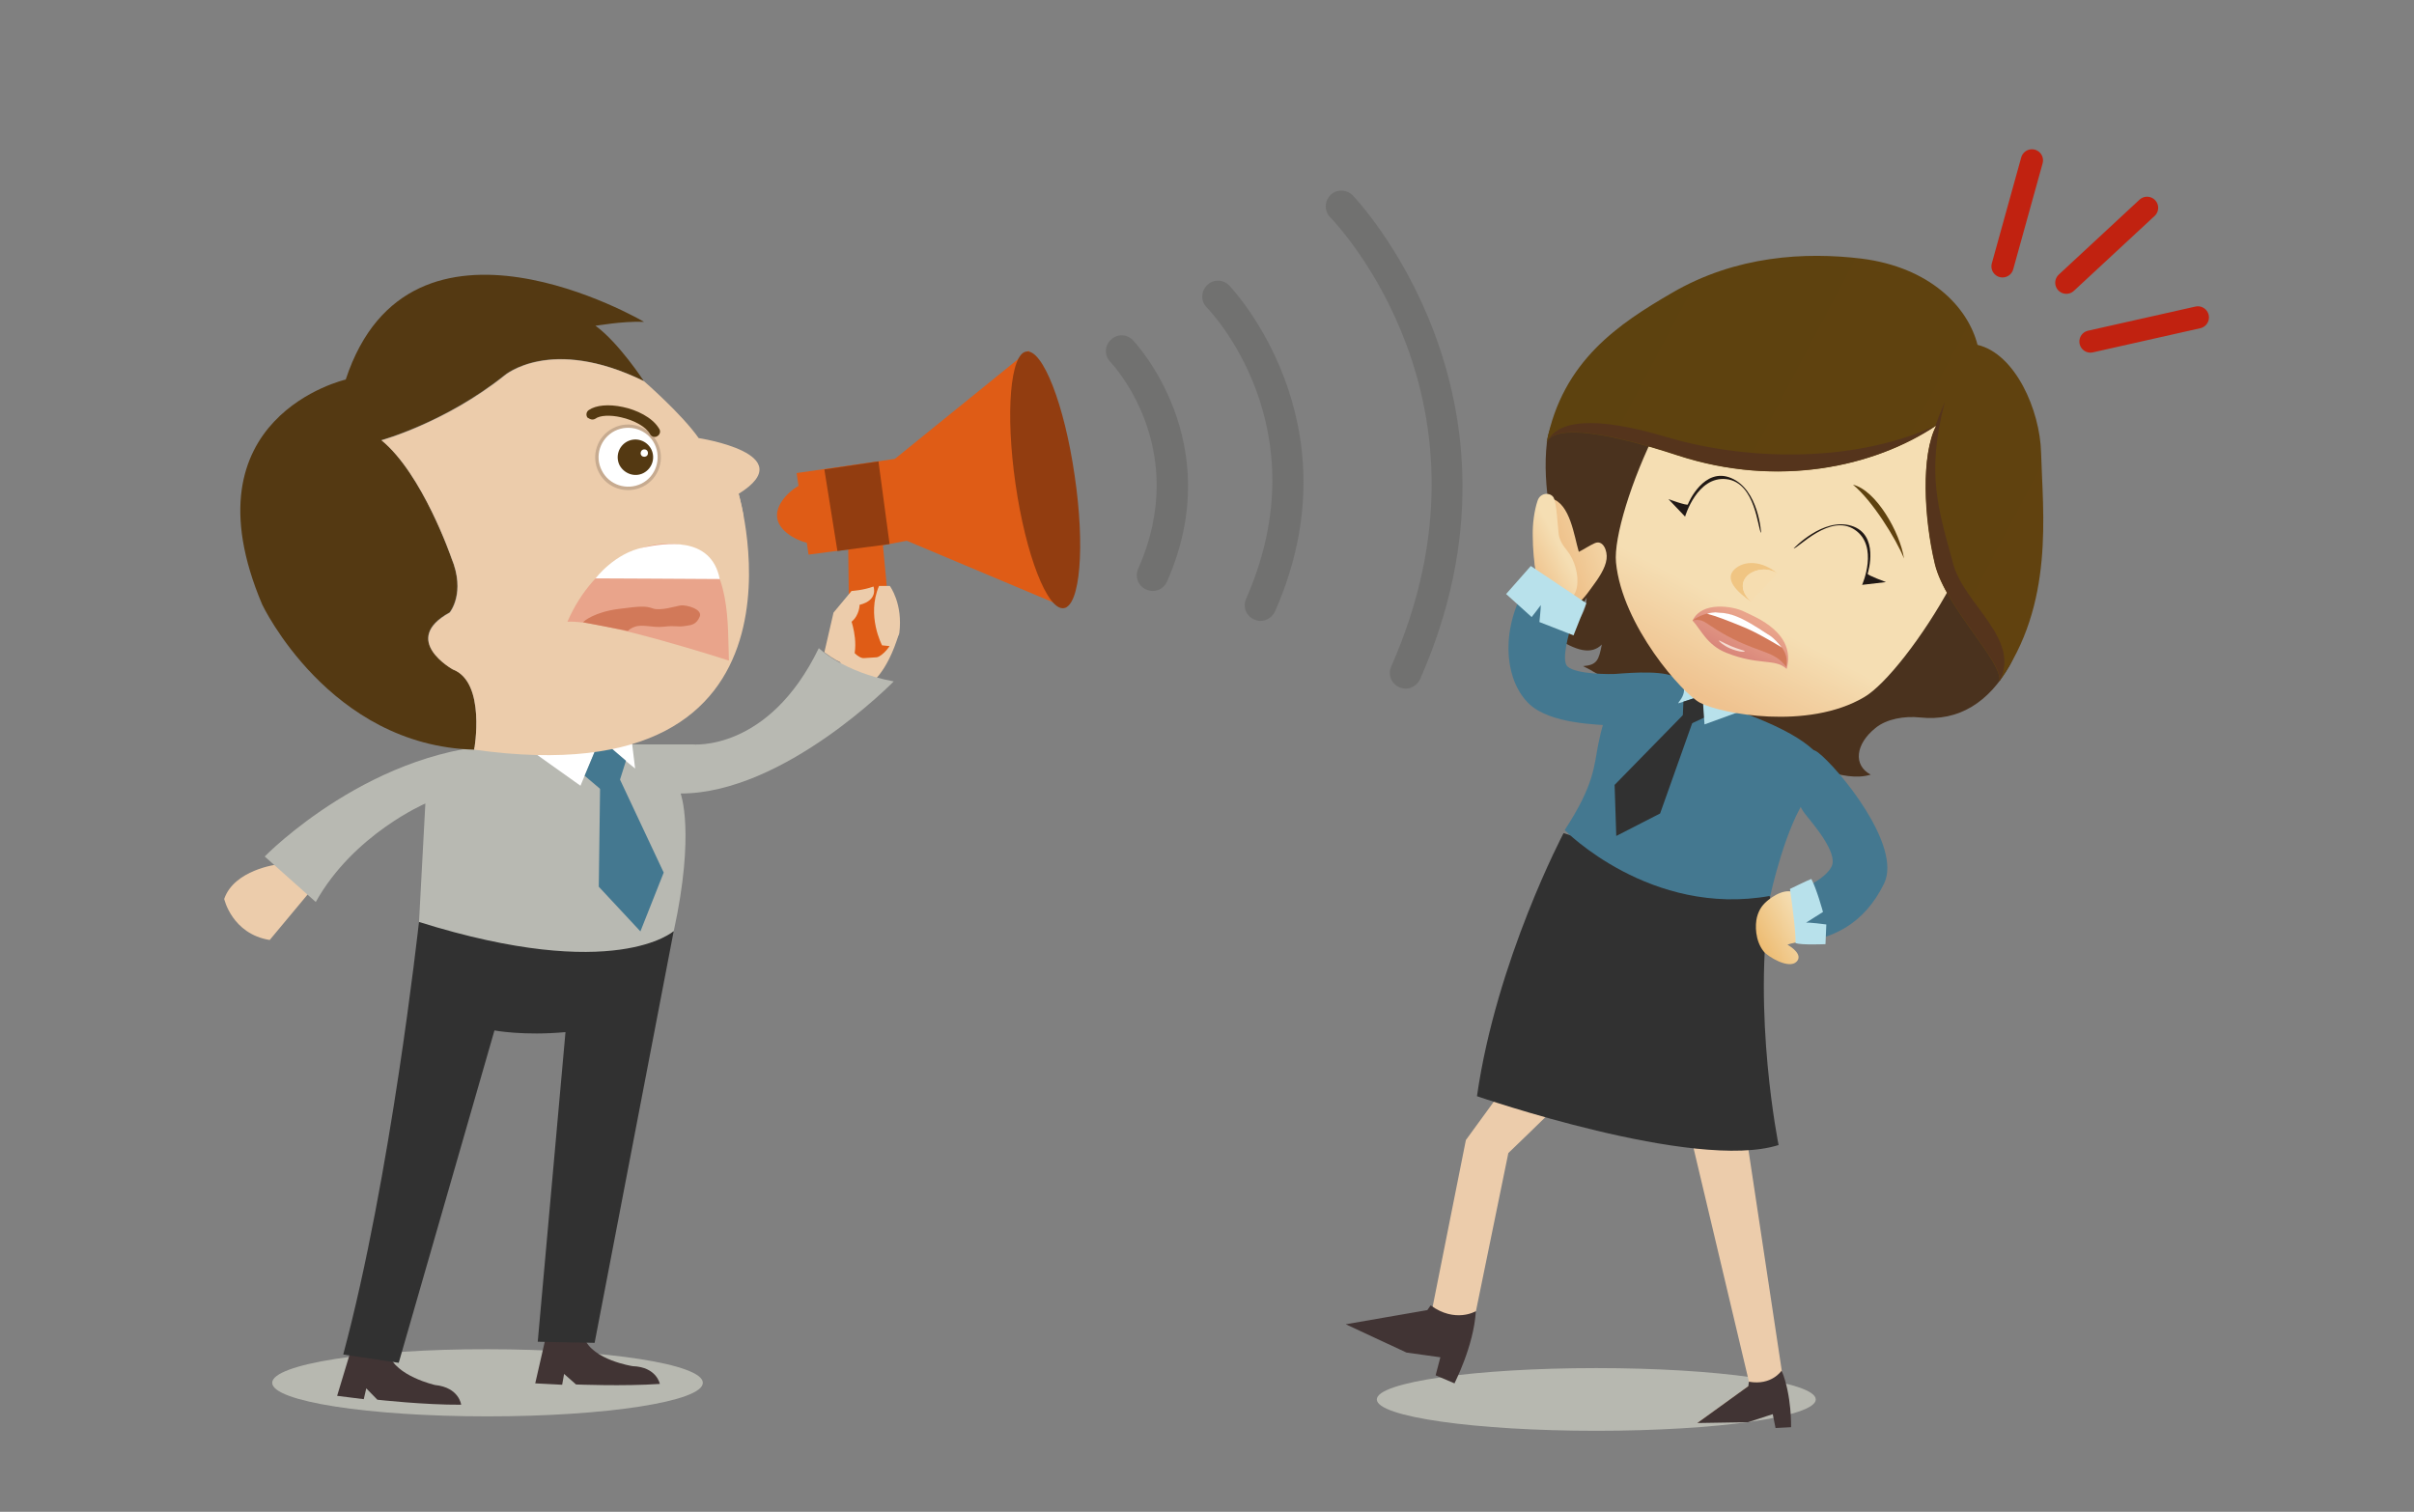 <?xml version="1.0" encoding="utf-8"?>
<!-- Generator: Adobe Illustrator 22.1.0, SVG Export Plug-In . SVG Version: 6.00 Build 0)  -->
<svg version="1.1" id="Capa_2_1_" xmlns="http://www.w3.org/2000/svg" xmlns:xlink="http://www.w3.org/1999/xlink" x="0px" y="0px"
	 viewBox="0 0 870 544.9" style="enable-background:new 0 0 870 544.9;" xml:space="preserve">
<rect x="0" y="0" width="870" height="544.9" fill="#808080" stroke="none"/>
<style type="text/css">
	.st0{fill:#4A321E;}
	.st1{fill:#B7B8B0;}
	.st2{fill:#ECCCAB;}
	.st3{fill:#313131;}
	.st4{fill:#447890;}
	.st5{fill:#B8E1EB;}
	.st6{fill:#413434;}
	.st7{fill:url(#SVGID_1_);}
	.st8{fill:url(#SVGID_2_);}
	.st9{fill:url(#SVGID_3_);}
	.st10{fill:#F0C583;}
	.st11{fill:#F6DDB0;}
	.st12{fill:url(#SVGID_4_);}
	.st13{fill:url(#SVGID_5_);}
	.st14{fill:#D27959;}
	.st15{fill:#F5DBD0;}
	.st16{fill:#FFFFFF;}
	.st17{fill:url(#SVGID_6_);}
	.st18{fill:#55341C;}
	.st19{fill:#B8B9B2;}
	.st20{fill:#DF5C16;}
	.st21{fill:#923D10;}
	.st22{fill:#543912;}
	.st23{fill:#717170;}
	.st24{fill:#E9A48B;}
	.st25{fill:#C7AB90;}
	.st26{fill:url(#SVGID_7_);}
	.st27{fill:#211915;}
	.st28{fill:none;stroke:#C12210;stroke-width:8;stroke-linecap:round;stroke-miterlimit:10;}
</style>
<path class="st0" d="M557.5,159.4c-1.9,16.5,2.6,32.9,4.9,44c1.4,6.7,0.3,13.4-7.8,12.2c8.6,7.3,14.7,4.7,17.2-0.2
	c0.2,5.9-5.6,13.2-11.9,13.8c8.3,5.7,13.7,6.8,17.4,3.1c-1.1,5.6-1.7,7.4-6.8,7.8c6.9,3.1,13.2,9.5,17.9,6c-2.2,4.4-5.8,1.7-9.2,2.2
	c2.1,3.3,13.5,7.8,15.3,7.7c4.8-0.2,8.9,0,12.2-3.5c0.9,4.7,4.6,13.2,7.5,15.5c3,2.3,10.7,7,17.5,8.3c-2.7-5.5-2.1-12.5-0.9-15.7
	c2.1,7.3,6.4,20.1,11.7,20.5c-1.8-4.8-4.9-6.1-0.3-12.6c-0.3,4.8,4.3,12.4,15.3,13.5c-3.5-4.2-12.5-6.6-8.3-11
	c-0.7,3.4,15.1,11.3,25,8.2c-6.4-3.4-5.5-11,1.7-16.8c4-3.3,10.5-4.4,16.1-3.8c14,1.5,24.8-5.5,32.4-18.9
	c11.1-19.9-12.5-83.6-54.7-105.9C627.6,111.4,560.8,130.7,557.5,159.4z"/>
<ellipse class="st1" cx="575.3" cy="504.4" rx="79.1" ry="11.3"/>
<g>
	<path class="st2" d="M543.6,415.6c0,0,46.7-44.9,46.5-46.4c-53.7,16.9,4.5-21.8,4.5-21.8l36,151.8l-18.9,13.7l25.4-6.4l7.8,5.8
		l-20.7-137.2c11.5,2.8-61.8-11-61.8-11l-34.1,46.8L516,472.6l-2,7.8l17.9-7.7L543.6,415.6z"/>
</g>
<path class="st3" d="M563.5,300.3c0,0-24.2,45.8-31.2,94.8c0,0,78.5,27.2,108.7,17.6c0,0-9.6-47.4-3-89.6L563.5,300.3z"/>
<path class="st4" d="M627.4,256.6l-18.9-6.9c0,0-24-23.9-32.4,18.1c-1.7,8.3-1.3,14.7-12.2,31.4c0,0,30.9,31.5,74.1,23.7
	c0,0,5.5-25.6,13.7-36.3C651.7,286.7,676.1,274.3,627.4,256.6z"/>
<polygon class="st3" points="613.4,250.7 581.9,282.9 582.5,301.3 598.3,293.2 "/>
<polygon class="st5" points="604.9,253.5 613.4,250.7 605.3,246 "/>
<polygon class="st3" points="606.3,262.3 614.3,258.6 613.7,250.6 606.7,252.9 "/>
<polygon class="st5" points="613.6,250.8 614.3,261.1 626.1,256.8 "/>
<path class="st6" d="M642.1,494c0,0-3.6,5.5-11.8,4l-0.2,1.6l-18.4,13.3l18.3-0.3l8.9-2.9l1,5l5.6-0.3
	C645.5,514.4,645.8,503,642.1,494z"/>
<path class="st6" d="M531.9,472.6c0,0-7.4,4.4-16.3-2.1l-1.2,1.7l-29.4,5.1l21.9,10.2l12.2,1.7l-1.7,6.5l6.8,2.9
	C524.1,498.6,531.1,485.4,531.9,472.6z"/>
<g>
	<path class="st4" d="M604.8,244.7c-3.9-3.2-16.2-2.3-22.6-1.8c-1.2,0.1-14.1,0.3-17.3-2.7c-2.4-2.2,0.8-13,1.4-14.4
		c1.5-3.5-16.4-14.4-17.5-12.4c-8.3,16.1-5.9,32.6,2.4,40.4c7.6,7.1,24.3,7.4,31.9,7.8C596.1,262.1,612.9,251.5,604.8,244.7z"/>
	
		<linearGradient id="SVGID_1_" gradientUnits="userSpaceOnUse" x1="-557.335" y1="170.825" x2="-545.143" y2="211.467" gradientTransform="matrix(-0.601 -0.796 -0.814 0.609 388.547 -356.942)">
		<stop  offset="0" style="stop-color:#F5DEB3"/>
		<stop  offset="1" style="stop-color:#E9A867"/>
	</linearGradient>
	<path class="st7" d="M553.6,206.9c0.6,4.5,6.4,11.6,11.3,11.9c3.9,0.2,7-4.7,9-7.4c2-2.7,4.7-6.5,5.1-9.9c0.4-3-1.3-7.1-4.3-5.7
		c-2,0.9-3.7,2.1-5.7,3.1c-1.7-5.7-3.1-17.3-9.8-19.2c-6.2-1.7-6.1,8.6-6.1,11.9C553.2,196.7,552.8,201.9,553.6,206.9z"/>
	
		<linearGradient id="SVGID_2_" gradientUnits="userSpaceOnUse" x1="-542.995" y1="193.7" x2="-538.936" y2="219.724" gradientTransform="matrix(-0.601 -0.799 -0.799 0.601 390.584 -353.734)">
		<stop  offset="0" style="stop-color:#F5DEB3"/>
		<stop  offset="1" style="stop-color:#E9A867"/>
	</linearGradient>
	<path class="st8" d="M561.1,217c2.7,0.7,6.4-1,7.2-5.3c0.8-4.3-0.7-9.8-3.7-13.5c-2.1-2.5-2.8-4.6-2.9-6.2
		c-0.3-2.7-0.7-10.3-1.7-12.5c-1-2.1-4.9-2.2-5.9,1.1c-1.1,3.3-1.8,8-1.7,12.5c0,4.5,0.5,10.4,1.2,13.2
		C554.3,209.3,556.9,215.9,561.1,217z"/>
	<path class="st5" d="M552,222.4c0,0,2.7-3.4,3.3-4.3c0,1.4-0.5,6.1-0.5,6.1l12.3,4.8l4.6-11.6l-20-13.4l-8.9,10.1L552,222.4z"/>
</g>
<linearGradient id="SVGID_3_" gradientUnits="userSpaceOnUse" x1="631.773" y1="224.889" x2="631.773" y2="259.087" gradientTransform="matrix(0.884 0.467 -0.467 0.884 176.404 -272.924)">
	<stop  offset="0" style="stop-color:#F5DEB3"/>
	<stop  offset="1" style="stop-color:#EFC28F"/>
</linearGradient>
<path class="st9" d="M712.9,163.4c-6.4-9.1-21.2-20-37.4-28.9c-16.4-8.4-33.8-14.4-44.9-14.6c-23-0.4-49.9,65.2-48.2,82.8
	c2.2,22.8,24.1,47.4,30.3,50.6c7.6,4,38.9,9.9,59.1-2C687.1,242.5,726.2,182.2,712.9,163.4z"/>
<g>
	<path class="st10" d="M640.6,206.7c-5.5-4.6-12-4.9-15.6-1.4c-3.6,3.6,1.1,8.1,6,11.5C622.8,208.8,633.9,202.3,640.6,206.7z"/>
	<path class="st11" d="M631,216.8l9.6-10.1C633.9,202.3,622.8,208.8,631,216.8z"/>
</g>
<linearGradient id="SVGID_4_" gradientUnits="userSpaceOnUse" x1="642.301" y1="195.13" x2="664.275" y2="195.13" gradientTransform="matrix(0.812 1.23 -0.778 0.646 299.286 -743.054)">
	<stop  offset="0" style="stop-color:#5D420F"/>
	<stop  offset="1" style="stop-color:#61420F"/>
</linearGradient>
<path class="st12" d="M667.8,174.7c6.9,5.6,15.6,19.6,18.4,26.6C684.8,192,676.2,176.7,667.8,174.7z"/>
<linearGradient id="SVGID_5_" gradientUnits="userSpaceOnUse" x1="633.506" y1="227.319" x2="633.506" y2="242.458" gradientTransform="matrix(0.894 0.448 -0.448 0.894 166.909 -263.642)">
	<stop  offset="0" style="stop-color:#E9A48B"/>
	<stop  offset="1" style="stop-color:#D8857A"/>
</linearGradient>
<path class="st13" d="M628.7,220.5c-4.1-2.1-15.4-3.9-18.7,3.2c2.9,3,5.1,8.8,12.2,11.6c11.8,4.7,17.6,1.9,21.7,5.8
	C647.4,228.1,632.8,222.5,628.7,220.5z"/>
<path class="st14" d="M628.1,223.4c-7.4-3.7-12.8-3.4-18.1,0.2c4.8-0.8,4.2,1.5,14.6,6.7c10.4,5.2,15,4.5,19.1,10
	C645.6,232.5,635.5,227.2,628.1,223.4z"/>
<path class="st15" d="M623.9,232.9c-2.6-1.1-4.3-2.2-4.4-2c-0.1,0.2,1.5,1.7,4,2.8c2.6,1.1,5.2,1.5,5.3,1
	C628.8,234.5,626.5,234,623.9,232.9z"/>
<g>
	<path class="st16" d="M637.9,229.1c-1.7-1.1-5.8-3.9-10-6c-3.8-1.8-5.8-2.2-9.7-2.4c-0.5,0-1.6,0.1-3,0.5c3.5,0.9,8,2.7,12.4,4.5
		c4.7,1.8,11.3,5.7,14.6,7.7C641.2,232.1,639.3,230,637.9,229.1z"/>
</g>
<linearGradient id="SVGID_6_" gradientUnits="userSpaceOnUse" x1="535.938" y1="146.257" x2="724.069" y2="146.257" gradientTransform="matrix(0.884 0.467 -0.467 0.884 176.404 -272.924)">
	<stop  offset="0" style="stop-color:#5D420F"/>
	<stop  offset="1" style="stop-color:#61420F"/>
</linearGradient>
<path class="st17" d="M697.8,153.4c-22.4,15-57.1,22.5-93.1,10.8c-23.4-7.7-44.1-11.7-47.3-4.7c5.7-29.5,26.2-42.9,45.1-53.9
	c23.3-13.6,48.3-14.8,68.3-12.4c24.7,3.1,38.4,17.4,41.9,31.1c13.6,3.2,22.5,23.5,22.9,38.8c0.6,21.8,4.9,54.7-15.1,82.5
	c1.7-6.7-19.4-26.6-23.2-42.3C693.3,186.6,692.3,163.9,697.8,153.4z"/>
<g>
	<path class="st18" d="M704,203.5c-5.4-19.9-9.9-32.5-3.1-58.6c-1.3,3-2.5,6-3.5,8.8c0.2-0.1,0.3-0.2,0.5-0.3
		c-5.6,10.5-4.5,33.2-0.5,49.9c3.8,15.7,24.9,35.6,23.2,42.3C728.5,230.5,708,217.9,704,203.5z"/>
</g>
<g>
	<path class="st18" d="M600.5,157.5c-26.1-7.8-39.4-6-43,1.9c3.1-7,23.9-3,47.3,4.7c35.9,11.8,70.7,4.2,93.1-10.8
		C666,167.9,626.6,165.3,600.5,157.5z"/>
</g>
<path class="st2" d="M313.4,246.6c0,0,6.2-3.5,10.6-18.3c-0.3-12.7-21.1-1.8-21.1-1.8v16.7L313.4,246.6z"/>
<path class="st1" d="M98.1,498.4c0,6.7,34.7,12.1,77.6,12.1c42.9,0,77.6-5.4,77.6-12.1c0-6.7-34.7-12.1-77.6-12.1
	C132.9,486.2,98.1,491.7,98.1,498.4z"/>
<path class="st2" d="M99.8,311.6c0,0-15.4,1.9-19,12.4c0,0,2.8,12.6,16.4,14.8l14-16.8L99.8,311.6z"/>
<path class="st6" d="M196.9,481.1l-4,17.5l9.7,0.5l0.7-3.9l4.3,3.8c0,0,17.2,0.7,30.2-0.2c0,0-1.1-6.1-9.8-6.4
	c0,0-14.4-2.2-17.4-10.1L196.9,481.1z"/>
<path class="st6" d="M126.7,485.9l-5.2,17.2l9.6,1.2l0.9-3.9l4,4.1c0,0,17.1,1.9,30.2,1.8c0,0-0.7-6.2-9.4-7.1
	c0,0-14.2-3.2-16.7-11.2L126.7,485.9z"/>
<path class="st19" d="M95.4,308.7c0,0,39.3-40.4,89.9-40.4h64.2c0,0,27.4,2.9,45.6-34.7c0,0,8.7,8.6,27,12c0,0-39.5,40.4-76.8,40.4
	c0,0,5.3,13.9-2.5,49.7c0,0-20.7,19.3-91.8-3.1l2.3-43c0,0-25.9,11.1-39.5,35.5L95.4,308.7z"/>
<path class="st3" d="M193.8,483.6l10-111.6c-15.1,1.4-25.6-0.6-25.6-0.6l-34.5,119.8l-20-3c17.2-64.1,27-153.5,27.3-155.9
	c70.8,22.2,91.8,3.3,91.8,3.3L214.3,484L193.8,483.6z"/>
<path class="st20" d="M374.7,153.5l-3.9-27.2l-48.3,39.1l-35.4,5.1l4.3,29.4l14.3-1.9l0.4,34.3c0.3,1.9,3.4,5.1,5.3,4.9l4.6-0.3
	c1.9-0.3,5.7-4.5,5.4-6.4l-3.2-34l8.6-1.6l57.5,24.2l-3.9-27.2C384.8,188.8,380,155.2,374.7,153.5z"/>
<path class="st20" d="M280.1,186.7c0.8,5.7,9.4,9.2,12.7,9.2l-3.1-21.6C286.4,175.2,279.2,181,280.1,186.7z"/>
<path class="st21" d="M366,174.5c3.7,25.6,11.5,45.6,17.4,44.7c5.9-0.9,7.7-22.3,3.9-47.8c-3.7-25.6-11.5-45.6-17.4-44.7
	C364.1,127.5,362.3,148.9,366,174.5z"/>
<path class="st2" d="M297.1,235.1l3.3-14.3l6.5-7.8c0,0,4.1-0.2,7.9-1.6c0,0,1.9,4.9-5,6.6c0,0,0,3.7-2.9,6.1c0,0,3.5,10.2-0.8,16.2
	C301.6,238.1,300.9,237.9,297.1,235.1z"/>
<polygon class="st4" points="216.5,266.2 239.2,314.5 230.8,335.7 215.8,319.6 "/>
<polygon class="st16" points="216.3,266.2 209.2,283.2 188.4,268.4 "/>
<polygon class="st16" points="228.9,277 227.5,265.5 215.8,266.4 "/>
<path class="st22" d="M232.1,116c0,0-84.3-49.6-107.5,20.8c0,0-58.8,13.4-30.1,81.1c0,0,24.1,50.9,76.4,52.3c0,0,4.4-24.4-7.8-29
	c0,0-19.1-10.6-1.1-20.5c0,0,5.9-7,0.6-19.7c0,0-10.4-30.3-25.2-42.4c0,0,23-6.3,44.3-23.3c0,0,16.6-14.5,50.3,2
	c0,0-9-13.8-17.4-19.9C214.7,117.5,223.9,115.7,232.1,116z"/>
<polygon class="st4" points="221.1,288.4 210.7,279.6 216.3,266.2 225.6,274.2 "/>
<path class="st23" d="M415.4,213c-0.8,0-1.5-0.2-2.3-0.5c-2.9-1.3-4.2-4.6-2.9-7.5c19.4-43.8-9.7-74.2-10-74.5
	c-2.2-2.2-2.2-5.8,0.1-8c2.2-2.2,5.8-2.2,8,0.1c0.3,0.4,34.7,36.2,12.3,87C419.6,211.8,417.6,213,415.4,213z"/>
<path class="st23" d="M454.3,223.8c-0.8,0-1.5-0.2-2.3-0.5c-2.9-1.3-4.2-4.6-2.9-7.5c27.1-61.5-12.5-103.3-14.2-105
	c-2.2-2.2-2.1-5.8,0.1-8c2.2-2.2,5.8-2.2,8,0.1c0.5,0.5,46.8,48.9,16.5,117.5C458.5,222.5,456.4,223.8,454.3,223.8z"/>
<path class="st23" d="M506.6,248.2c-0.8,0-1.5-0.2-2.3-0.5c-2.9-1.3-4.2-4.6-2.9-7.5c41.8-94.8-19.4-159.2-22-161.9
	c-2.2-2.2-2.1-5.8,0.1-8c2.2-2.2,5.8-2.1,8,0.1c0.7,0.7,69.3,72.4,24.3,174.4C510.8,246.9,508.7,248.2,506.6,248.2z"/>
<polygon class="st21" points="297.1,169.2 301.8,198.6 320.6,196.1 316.6,166.3 "/>
<path class="st2" d="M320.7,211.2c0,0,4.8,6.4,3.4,17.1l-2.2,4.7l-4-0.4c0,0-5.7-10.7-1.1-21.4H320.7z"/>
<path class="st2" d="M163.2,241.3c0,0-19.1-10.6-1.1-20.5c0,0,5.9-7,0.6-19.7c0,0-10.4-30.3-25.2-42.4c0,0,23-6.3,44.3-23.3
	c0,0,16.6-14.5,50.3,2c0,0,13.6,11.8,19.7,20.5c0,0,37.5,5.7,14.4,20.1c0,0,32.7,110.2-95.3,92.2
	C170.9,270.3,175.3,245.9,163.2,241.3z"/>
<path class="st2" d="M266.2,178c0,0-4.2,2.3-7.6,3.3c0,0,2.1,5.9,9.4,4.8l0,0C267.1,181.1,266.2,178,266.2,178z"/>
<path class="st24" d="M262.7,238.1c0,0-46-14.9-58.2-14c9.8-22.6,30.1-32,44.6-26.7C263.6,202.6,262.2,226.2,262.7,238.1z"/>
<path class="st25" d="M231.7,175.4c5.8-2.9,8.2-10.1,5.2-15.9c-2.9-5.8-10.1-8.2-15.9-5.2c-5.8,2.9-8.2,10.1-5.2,15.9
	C218.7,176,225.8,178.3,231.7,175.4L231.7,175.4z"/>
<path class="st16" d="M216.9,169.6c2.6,5.2,9,7.3,14.3,4.7c5.2-2.6,7.3-9,4.7-14.3c-2.6-5.2-9-7.3-14.3-4.7
	C216.3,158,214.2,164.4,216.9,169.6z"/>
<path class="st22" d="M231.9,170.5c3.1-1.6,4.4-5.4,2.8-8.6c-1.6-3.1-5.4-4.4-8.6-2.8c-3.1,1.6-4.4,5.4-2.8,8.6
	C225,170.8,228.8,172.1,231.9,170.5L231.9,170.5z"/>
<path class="st16" d="M231,163.9c0.3,0.7,1.2,0.9,1.8,0.6c0.7-0.3,0.9-1.2,0.6-1.8c-0.3-0.7-1.2-0.9-1.8-0.6
	C231,162.4,230.7,163.2,231,163.9z"/>
<path class="st22" d="M212.6,151c0.6,0.3,1.4,0.3,2-0.1c1.6-1.2,5.3-1.4,9.2-0.5c4.9,1.1,9.1,3.5,10.5,6.1c0.5,0.9,1.7,1.3,2.6,0.7
	c0.9-0.5,1.3-1.7,0.7-2.6c-2.4-4.2-8.3-6.9-13.1-7.9c-5.1-1.1-9.7-0.7-12.3,1.1c-0.9,0.6-1.1,1.8-0.5,2.7
	C212.1,150.7,212.4,150.9,212.6,151z"/>
<g>
	<path class="st4" d="M655.2,271.2c7.2,5.5,30.5,33.6,23.8,47.3c-7.3,14.9-19.1,20.2-31.8,21.3c0.1-5-0.4-14.3-1.7-18.3
		c3.9-0.6,12.5-4.8,14.6-9.2c2.5-5-7.2-15.9-9.6-19C643,283.5,648,265.7,655.2,271.2z"/>
	
		<linearGradient id="SVGID_7_" gradientUnits="userSpaceOnUse" x1="463.316" y1="326.15" x2="476.152" y2="340.389" gradientTransform="matrix(-0.94 -0.341 -0.341 0.94 1197.154 182.532)">
		<stop  offset="0" style="stop-color:#F5DEB3"/>
		<stop  offset="1" style="stop-color:#EDBB71"/>
	</linearGradient>
	<path class="st26" d="M637.4,324.3c-1.9,1.5-3.4,3.2-4.2,6.3c-0.7,2.8-0.7,8.4,2.4,12.3c1.4,1.8,9.1,6.6,11.9,3.7
		c2.3-2.4-1.7-5.2-3.3-6.1c1.9-0.8,4.6-0.7,6.1-2.3c1.3-1.5,0.6-4.2,0.5-6c-0.2-3.2-0.3-5.8-2.2-8.7
		C645.9,319.4,640.8,321.6,637.4,324.3z"/>
	<path class="st5" d="M645.1,320.4c0,0,6.3-3.1,7.7-3.6c1.9,3.5,4.2,11.9,4.2,11.9s-6.7,4.2-6.1,3.9c0.6-0.3,7.3,0.6,7.3,0.6
		l-0.3,7.1c0,0-8.8,0.4-10.8-0.4C647.3,336.5,645.9,325.9,645.1,320.4z"/>
</g>
<path class="st16" d="M259.4,208.7c0,0-48.6-0.3-44.8-0.2c0,0,6.9-9.2,17.4-11.2C239.2,195.9,256.2,192.8,259.4,208.7z"/>
<path class="st14" d="M210.2,224.3c0-0.4,4.2-3.7,12.6-4.8c8.4-1.1,9.8-1.1,12.5-0.2c2.7,1,8.5-0.9,10.1-1.1c2.2-0.2,7.8,1.4,6.8,4
	c-1.2,3.1-3.5,3.1-4.5,3.3c-3.8,0.7-3.6-0.2-8.7,0.4c-3.7,0.4-7.5-1-10.2,0c-1.8,0.6-2.5,1.5-2.5,1.5L210.2,224.3z"/>
<path class="st27" d="M646.4,197.7c1.7-0.1,13.1-12.7,22-6.8c8.9,5.9,2.7,19.9,2.7,19.9l8.6-1c0,0-6.8-2.5-6.6-3
	c0.2-0.6,4.3-14.2-5.9-17.3S646.4,197.7,646.4,197.7z"/>
<path class="st27" d="M634.7,192.1c-1.2-1.2-1.9-18.2-12.5-19.4c-10.6-1.2-14.9,13.5-14.9,13.5l-6-6.3c0,0,6.8,2.5,7,1.9
	c0.2-0.6,5.8-13.6,15.6-9.5C633.9,176.5,634.7,192.1,634.7,192.1z"/>
<line class="st28" x1="744.7" y1="101.9" x2="773.8" y2="74.9"/>
<line class="st28" x1="753.4" y1="123.1" x2="792.1" y2="114.4"/>
<line class="st28" x1="721.7" y1="96" x2="732.3" y2="57.8"/>
</svg>
